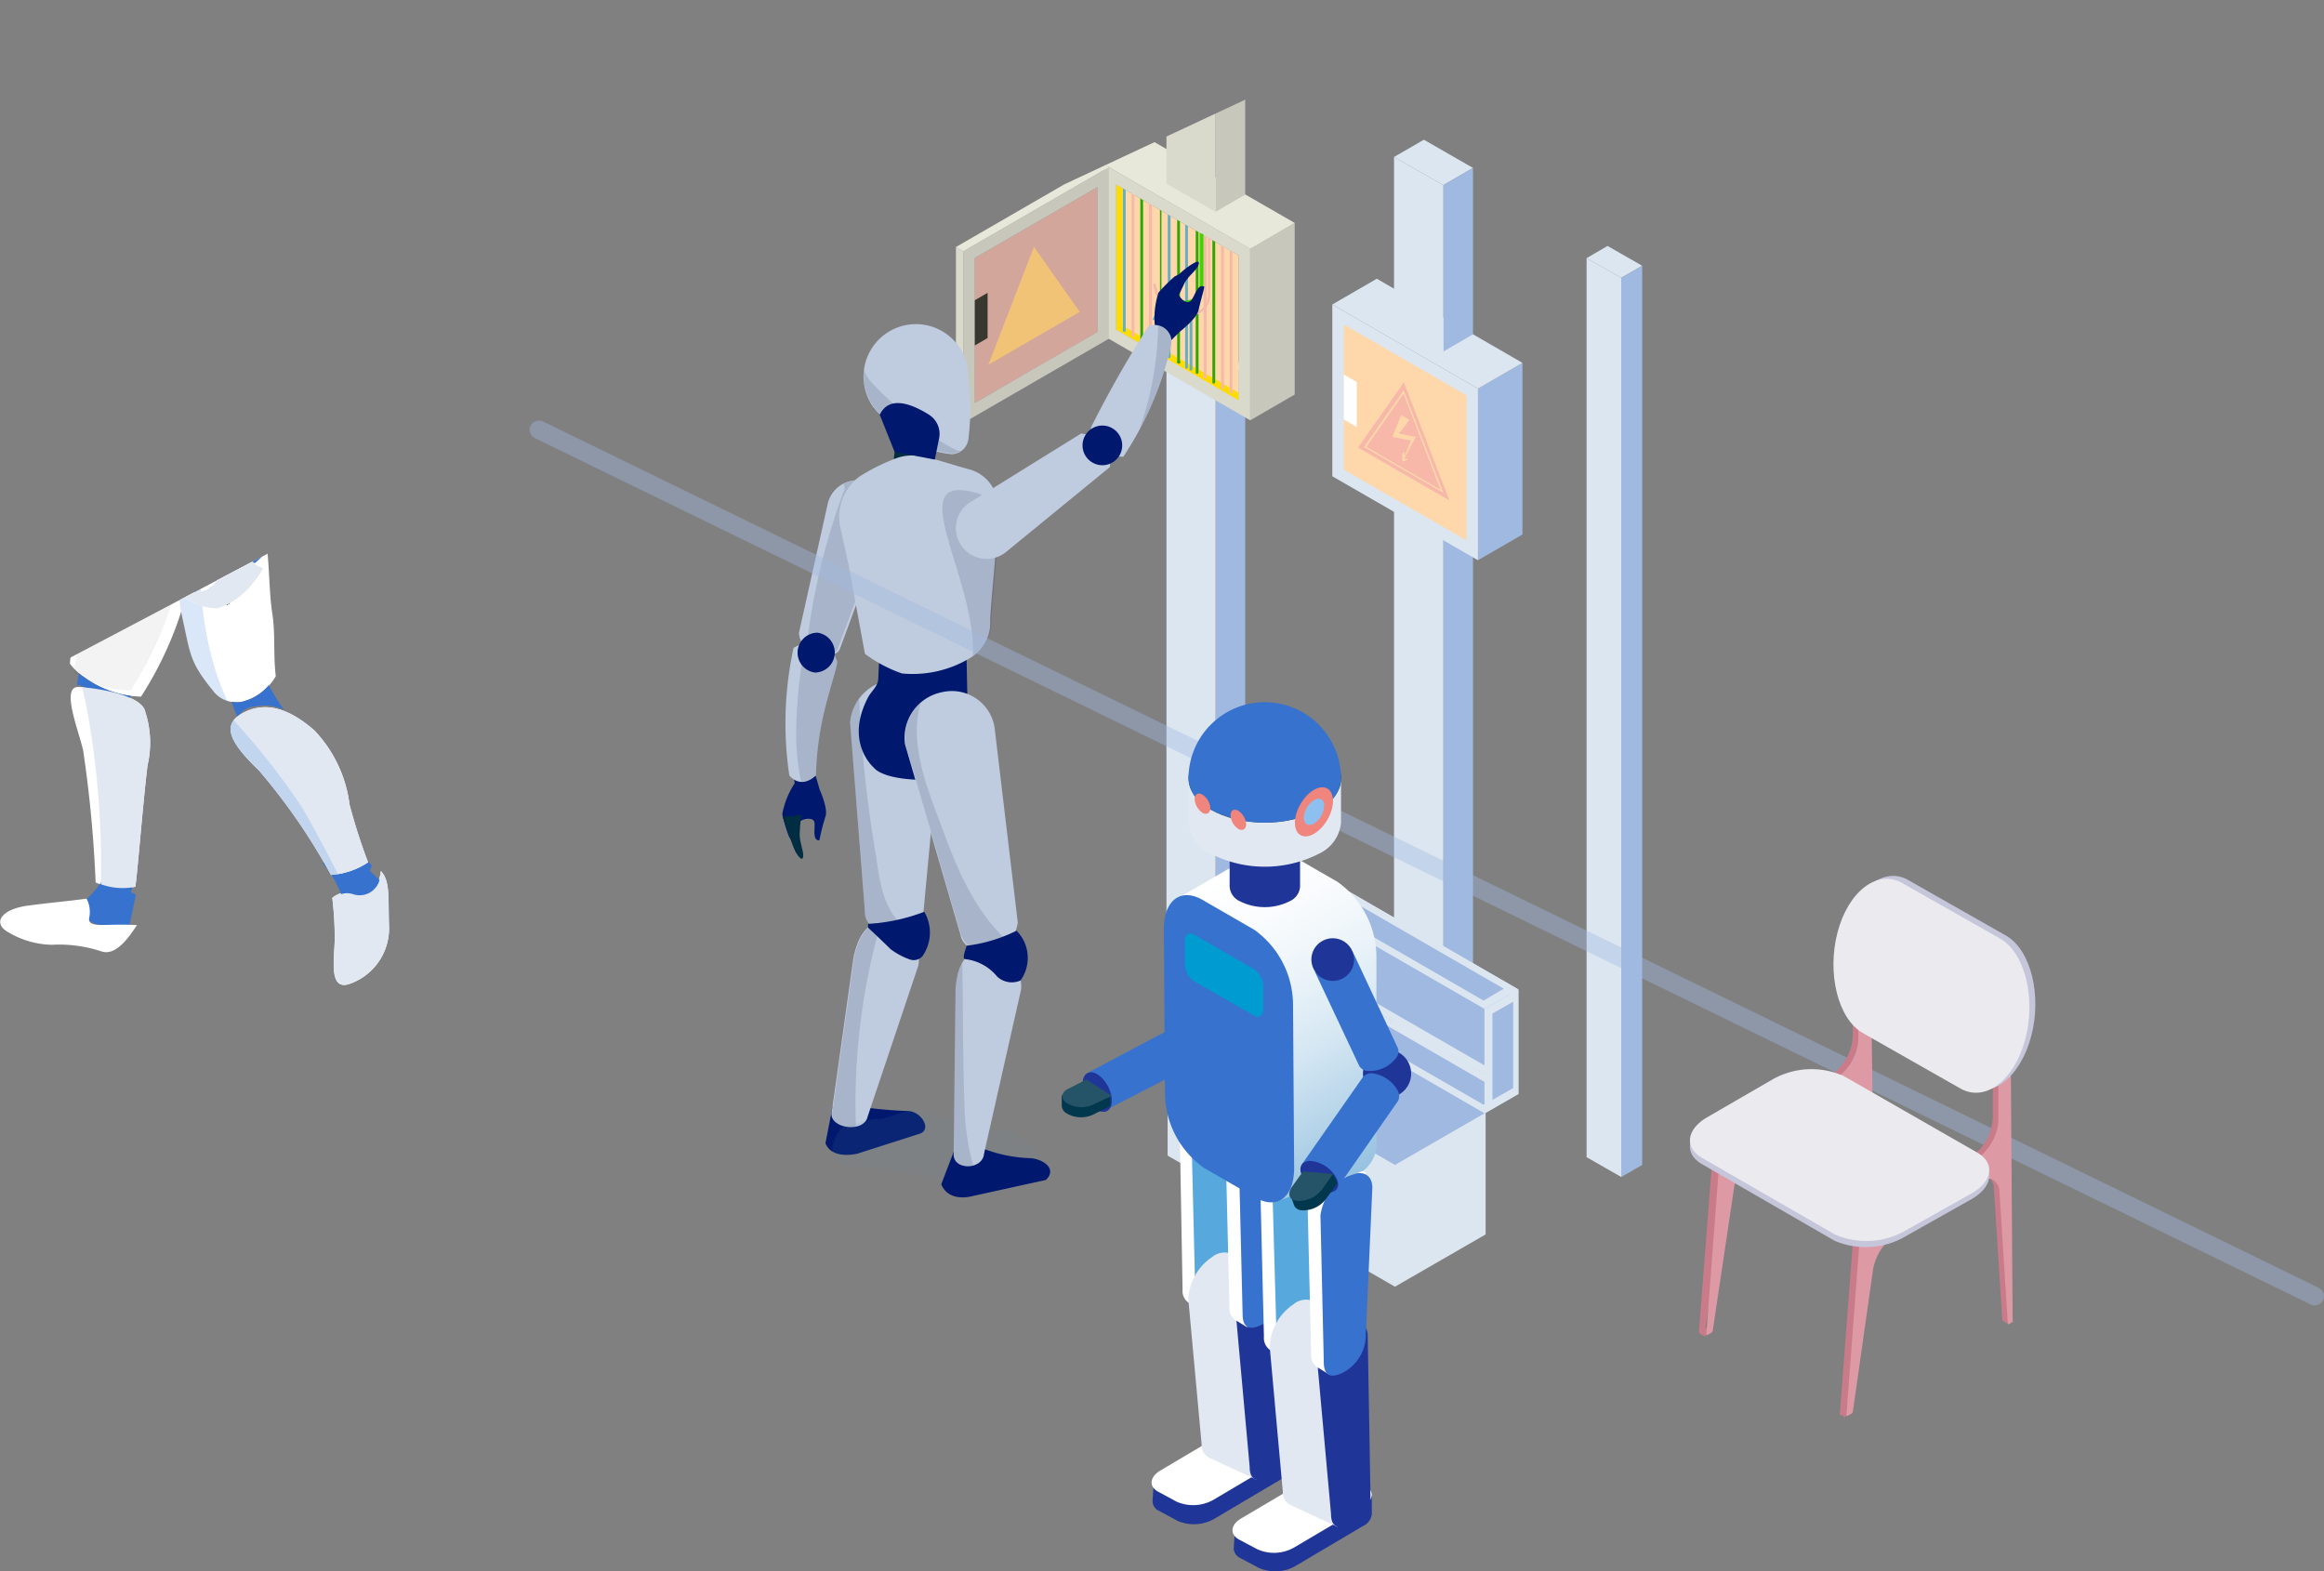<svg xmlns="http://www.w3.org/2000/svg" viewBox="0 0 125.4 84.79"><rect x="0" y="0" width="125.4" height="84.79" fill="#808080" stroke="none"/><defs><clipPath id="a" transform="translate(-.33 -10.51)"><path fill="none" d="M.68 47.81l25.13-13.24v31.7L0 70.9l.68-23.09z"/></clipPath><clipPath id="b" transform="translate(-.33 -10.51)"><path fill="none" d="M37.17 70.2l3.58-41.78L101.46 0l-6.47 89.31-42.18-6.91-15.64-12.2z"/></clipPath><linearGradient id="c" x1="119.18" y1="73.07" x2="128.05" y2="57.7" gradientTransform="matrix(-1 0 0 1 194.1 0)" gradientUnits="userSpaceOnUse"><stop offset="0" stop-color="#96c2e0"/><stop offset=".18" stop-color="#b5d4e9"/><stop offset=".4" stop-color="#d5e7f3"/><stop offset=".62" stop-color="#ecf4f9"/><stop offset=".82" stop-color="#fafcfe"/><stop offset="1" stop-color="#fff"/></linearGradient></defs><g><g data-name="レイヤー 2"><g data-name="レイヤー 1"><g clip-path="url(#a)"><path d="M19.04 48.17a1.32 1.32 0 00-1.11.28 17.23 17.23 0 01.13 2.22c0 1-.37 2.85.83 2.41a3.17 3.17 0 002.1-3.14c-.05-1.5.07-2.41-.44-2.94-.11 1.04-.88 1.37-1.51 1.17z" fill="#fff"/><path d="M19.04 48.17a1.32 1.32 0 00-1.11.28 17.23 17.23 0 01.13 2.22c0 1-.37 2.85.83 2.41a3.17 3.17 0 002.1-3.14c-.05-1.5.07-2.41-.44-2.94-.11 1.04-.88 1.37-1.51 1.17z" fill="#e2e8f2"/><path d="M20.06 46.69l-.8-.81-.13.22-.54-.53a4.26 4.26 0 01-1.18 1 5.9 5.9 0 011 1.68 1 1 0 01.64 0 1.11 1.11 0 001.43-.77 9.6 9.6 0 01-.52-.49z" fill="#3772ce"/><path d="M2.67 22.9l-1.08 2.59 1.19.69.57-.9c-.23-.79-.45-1.63-.68-2.38zM1.18 26.24a7.48 7.48 0 00-.94 2.46c0 .9.21 2 .5 2s-.18-1.34 0-1.46.46 1.85.85 1.74-.28-1.28-.25-1.78.33-.61.33-.61l.31 1 .51-2s-.08-1.49-1.31-1.35z" fill="#fff"/><path d="M5.12 15.9l-3.53 9.59 1.19.69 2.89-5.28c-.2-.83-.35-4.25-.55-5zM1.18 26.24a7.48 7.48 0 00-.94 2.46c0 .9.21 2 .5 2s-.18-1.34 0-1.46.46 1.85.85 1.74-.28-1.28-.25-1.78.33-.61.33-.61l.31 1 .51-2s-.08-1.49-1.31-1.35z" fill="#e2e8f2"/><path d="M1.82 25.65l-.29.6a.88.88 0 01.57.36l.41-.56z" fill="#3772ce"/><path d="M5.16 47.62a3.7 3.7 0 002.14.23c.1-.54.44-4.81.66-6.55a5.4 5.4 0 00-.18-3.06c-.5-.89-3.07-1.15-3.53-1.17-1-.06 0 2.35.24 3.44a67.34 67.34 0 01.67 7.11z" fill="#fff"/><path d="M3.77 35.81a3.18 3.18 0 00.77.73 5.35 5.35 0 003.07 1.05 19.53 19.53 0 002.7-6.59 4.1 4.1 0 00-2.29-4.42c-.64-.31-2.24.61-3.17 3.9a26.27 26.27 0 00-1.08 5.33z" fill="#fff"/><path d="M7.53 26.33c-1.95 2.19-3 6.54-3.55 9.93a5.35 5.35 0 003.07 1 19.57 19.57 0 002.71-6.59 4.12 4.12 0 00-2.23-4.34z" opacity=".05" style="mix-blend-mode:multiply"/><path d="M4.54 36.54a2.27 2.27 0 01-.28-.21l-.11.64a.28.28 0 01.15 0 9.41 9.41 0 012.37 1.71 6.22 6.22 0 01.39-1.13 5.66 5.66 0 01-2.52-1.01zM7.07 48.17l.15-.7a3.48 3.48 0 01-1.47-.38 4.91 4.91 0 01-1.3 1.62 1 1 0 01.14.46c0 .65.89 1 2.4.73l.33-1.56c.02-.14-.25-.17-.25-.17z" fill="#3772ce"/><path d="M6.67 26.49a7 7 0 006.62-.23s.3.77.13 1.09c-.52.95-1.47 2.91-2 4 .03 0-2.97.14-4.75-4.86z" fill="#fff"/><path d="M6.67 26.49a7 7 0 006.62-.23s.3.77.13 1.09c-.52.95-1.47 2.91-2 4 .03 0-2.97.14-4.75-4.86z" fill="#e2e8f2"/><path d="M11.48 37.25a1.57 1.57 0 001.6.61 2.93 2.93 0 001.8-1.37c-.15-1.33 0-2.3-.21-3.54-.32-2.38.1-5.94-2-6.38-1.36-.28-3.64 3.27-2.81 6.86.42 1.89.38 2.3 1.62 3.82z" fill="#fff"/><path d="M12.27 37.83c-1.45-3.13-1.53-6.41-1.55-9.84a7.45 7.45 0 00-.88 5.42c.44 1.91.4 2.32 1.64 3.84a1.91 1.91 0 00.79.58z" fill="#438be3" opacity=".2" style="mix-blend-mode:multiply"/><path d="M13.78 38.12a2.4 2.4 0 011.55.19 11.72 11.72 0 01-.83-1.34 2.67 2.67 0 01-1.42.89 1.34 1.34 0 01-.59 0l.32.86a1.16 1.16 0 01.97-.6zM13.86 12.55a2.81 2.81 0 00-1.54 1.72 4.53 4.53 0 001.06 4.74s.75-.48 1.08-2.4c.26-1.51.51-2.4-.19-3.82-.08-.17-.41-.24-.41-.24zM7.94 13.09a3.51 3.51 0 004.12-1.51 5.9 5.9 0 01-1.87.4c-.76 0-1.58-.34-1.62-.67s-.68-.41-.68-.41l-.45.05s-1.38 1.66.5 2.14zM6.67 20.49l-1.55-.12 1.53 6.47a8.42 8.42 0 006.76-.63l-.88-3.07c-.77.28-4.32-2.14-5.86-2.65z" fill="#3772ce"/><path d="M6.59 12.1a2.4 2.4 0 00-1.29 1.18c-.41.59-.48 2-.25 4.09a16.89 16.89 0 011.54-5.27z" fill="#fff"/><path d="M11.5 12.03l-.41-3.86c0-.09.11 0 0 0a.17.17 0 00-.19.13l-3.34 4.24s2.49.59 2.5.61 1.34-1.09 1.44-1.12z" fill="#3772ce"/><path d="M10.55 3.68a3.2 3.2 0 00-2.82.13 4.85 4.85 0 01.85.22c1.54.55 2.74 2.16 2.08 2.59s-.4 1.59-.54 2.59a2.47 2.47 0 01-.26.78l.89-.65a17.57 17.57 0 001-2.81 2.34 2.34 0 00-1.2-2.85z" fill="#3772ce"/><path d="M11.33 7.49a1.26 1.26 0 01-.45 1.06c-.3.22-.57.11-.62-.26a1.31 1.31 0 01.46-1.06.35.35 0 01.61.26z" fill="#fff"/><path d="M11.33 7.49a1.26 1.26 0 01-.45 1.06c-.3.22-.57.11-.62-.26a1.31 1.31 0 01.46-1.06.35.35 0 01.61.26z" fill="#e2e8f2"/><path d="M10.43 9.29c.14-1-.12-2.16.54-2.59s-.54-2-2.08-2.59a4.6 4.6 0 00-1.47-.27 3.84 3.84 0 00-.43.35c-1.88 1.85-.59 5.68-.43 6.07s0 .85.56 1.14 1.76-.19 2.86-1a2.76 2.76 0 00.45-1.11z" fill="#fff"/><path d="M12.43 32.54a2.08 2.08 0 01-1-.89l-.13.1a2.24 2.24 0 00.45.56 2.43 2.43 0 00.5.34z" fill="#2e383b"/><path d="M17.15 22.49c.62-.13 1-.37 1-1a17.94 17.94 0 00-.95-4.22c-1.16-3.43-2.28-4.77-3.33-4.13-2.07 1.26-.31 5.09.77 7.37.33.71.6 1.29.83 1.75s.9.38 1.68.23zM14.38 27.36a4.21 4.21 0 00-.54 1.67c.11.2.71.77 1.26.34a49.24 49.24 0 003.43-4.22c1.76-2.46.59-2.44.32-2.52a2.92 2.92 0 00-2 .27c-1.09.78-1.88 3.33-2.47 4.46zM12.67 29.42a1.11 1.11 0 00-.85.13c-.55.32-1.79 1-1.63 1.29s1.66-.53 1.84-.37-.4 1.15-.89 1.36-1.29.08-1.21.33a2.65 2.65 0 001.81.66 3.88 3.88 0 001.93-1.39 4.08 4.08 0 00.52-.76 3.82 3.82 0 01-1.52-1.25z" fill="#fff"/><path d="M17.15 22.49c.62-.13 1-.37 1-1a17.94 17.94 0 00-.95-4.22c-1.16-3.43-2.28-4.77-3.33-4.13-2.07 1.26-.31 5.09.77 7.37.33.71.6 1.29.83 1.75s.9.38 1.68.23zM14.38 27.36a4.21 4.21 0 00-.54 1.67c.11.2.71.77 1.26.34a49.24 49.24 0 003.43-4.22c1.76-2.46.59-2.44.32-2.52a2.92 2.92 0 00-2 .27c-1.09.78-1.88 3.33-2.47 4.46zM12.67 29.42a1.11 1.11 0 00-.85.13c-.55.32-1.79 1-1.63 1.29s1.66-.53 1.84-.37-.4 1.15-.89 1.36-1.29.08-1.21.33a2.65 2.65 0 001.81.66 3.88 3.88 0 001.93-1.39 4.08 4.08 0 00.52-.76 3.82 3.82 0 01-1.52-1.25z" fill="#e2e8f2"/><path d="M14.67 29.49a.82.82 0 01-.5-.17 2.23 2.23 0 01-.89.73 5 5 0 00.46.34 7.68 7.68 0 00.93-.9zM13.94 29.16l-1 .55.12.13 1-.59a.76.76 0 01-.12-.09zM17.47 22.87c.11-.07.36-.32.65-.21l-.13-.61a1.33 1.33 0 01-.84.43 3.82 3.82 0 01-.86.08l.54.94a2.54 2.54 0 01.64-.63z" fill="#3772ce"/><path d="M12.32 14.27a2.81 2.81 0 011.54-1.72l-1.8-1a3.51 3.51 0 01-4.12 1.54c-1.88-.48-.5-2.14-.5-2.14l-.77.26a17.94 17.94 0 00-1.71 7 12.08 12.08 0 00.39 3.62c1.12 1.11 4.64 1.9 6.27 1.65a2.34 2.34 0 001.05-.43 5.67 5.67 0 01.14-1.77l.53-2.27a4.53 4.53 0 01-1.02-4.74z" fill="#fff"/><path d="M4.42 37.08l.21.86a46.56 46.56 0 01.81 9.77 3.4 3.4 0 001.86.14c.1-.54.44-4.81.66-6.55a5.4 5.4 0 00-.18-3.06c-.46-.81-2.64-1.1-3.36-1.16z" fill="#e2e8f2"/><path d="M17.86 47.21a4.08 4.08 0 002-.68 30.45 30.45 0 01-1-3.12 7.07 7.07 0 00-1.9-4c-1.2-1.05-2.47-1.6-3.73-1s-1 1.5.75 3.17a33 33 0 013.88 5.63z" fill="#fff"/><path d="M17.86 47.21a4.08 4.08 0 002-.68 30.45 30.45 0 01-1-3.12 7.07 7.07 0 00-1.9-4c-1.2-1.05-2.47-1.6-3.73-1s-1 1.5.75 3.17a33 33 0 013.88 5.63z" fill="#e2e8f2"/><path d="M16.32 43.6a38.08 38.08 0 00-3.72-4.74c-.44.59 0 1.41 1.36 2.7a33 33 0 013.9 5.65 3.35 3.35 0 00.4 0 82.7 82.7 0 00-1.94-3.61z" fill="#438be3" opacity=".2" style="mix-blend-mode:multiply"/><path d="M4.82 49.49a1.53 1.53 0 00-.15-1c-.92.13-2 .22-3.18.38-1.4.19-1.85.89-1.16 1.36a4.77 4.77 0 002.47.75 7.22 7.22 0 012.68.36c.85.28 1.62-1 1.91-1.42-1.72-.11-2.72.22-2.57-.43z" fill="#fff"/></g><g clip-path="url(#b)"><path fill="#a0b9e1" d="M79.75 20.97v9.26l2.4-1.39v-9.26l-2.4 1.39z"/><path fill="#e8e8da" d="M79.48 27.3l-2.65-1.51-1.61.92 2.66 1.52 1.6-.93z"/><path fill="#a0b9e1" d="M77.88 28.23v30.31l1.6-.93V27.3l-1.6.93z"/><path fill="#dce6f0" d="M75.22 57.02l2.66 1.52V28.23l-2.66-1.52v30.31zM82.15 19.58l-7.86-4.54-2.4 1.39 7.86 4.54 2.4-1.39z"/><path fill="#dce6f0" d="M71.89 25.7l7.86 4.53v-9.26l-7.86-4.54v9.27z"/><path fill="#fed7aa" d="M79.13 29.16v-7.83l-6.62-3.82v7.83l6.62 3.82z"/><path fill="#fff" d="M73.21 23.04v-2.43l-.7-.4v2.43l.7.4z"/><path fill="#f7b7a9" d="M75.75 20.64L78.21 27l-4.93-2.85 2.47-3.51z"/><path d="M77.89 26.6l-4.29-2.48 2.14-3.06zm-4.16-2.49l4 2.32-2-5.18z" fill="#fed7aa"/><path d="M75.81 24.67l.59-1.1-.92-.17.58-.74-.46-.27-.47 1.19 1 .19-.34.85v-.22a.29.29 0 00-.12.09.25.25 0 000 .09 1.15 1.15 0 000 .19v.12h.08l.13-.07h.06v-.06h-.16z" fill="#fed7aa"/><path fill="#dce6f0" d="M79.48 9.06l-2.65-1.52-1.61.93 2.66 1.52 1.6-.93z"/><path fill="#a0b9e1" d="M77.88 9.99v8.98l1.6-.93V9.06l-1.6.93z"/><path fill="#dce6f0" d="M75.22 17.45l2.66 1.52V9.99l-2.66-1.52v8.98z"/><path fill="#c7c7bb" d="M67.46 13.43v9.25l2.4-1.39v-9.26l-2.4 1.4z"/><path fill="#e8e8da" d="M67.2 19.76l-2.66-1.52-1.6.93 2.65 1.51 1.61-.92z"/><path fill="#a0b9e1" d="M65.59 20.68v30.31l1.6-.92V19.76l-1.6.92z"/><path fill="#dce6f0" d="M62.94 49.48l2.65 1.51V20.68l-2.65-1.51v30.31z"/><path fill="#e8e8da" d="M69.86 12.03L62 7.5l-2.4 1.39 7.86 4.54 2.4-1.4z"/><path fill="#fed7aa" d="M66.84 21.61v-7.83l-6.61-3.82v7.83l6.61 3.82z"/><path fill="#ffdc00" d="M60.57 10.16v7.42l6.27 3.62v.41l-6.61-3.82V9.96l.34.2z"/><path d="M66.43 21.23a.07.07 0 00.07-.07v-7.74a.07.07 0 10-.14 0v7.74a.07.07 0 00.07.07zM65.96 20.99a.08.08 0 00.08-.07v-7.74a.08.08 0 00-.08-.07.07.07 0 00-.07.07v7.74a.07.07 0 00.07.07z" fill="#f7b7a9"/><path d="M65.49 20.7a.08.08 0 00.08-.07V12.9a.09.09 0 00-.08-.08.08.08 0 00-.07.08v7.73a.07.07 0 00.07.07z" fill="#31a500"/><path d="M65.03 20.43a.08.08 0 00.07-.08v-7.73a.07.07 0 00-.07-.07.07.07 0 00-.08.07v7.73a.08.08 0 00.08.08zM62.08 18.74a.07.07 0 00.07-.07v-7.73a.08.08 0 00-.07-.08.08.08 0 00-.08.08v7.73a.07.07 0 00.08.07z" fill="#f7b7a9"/><path d="M61.61 18.49a.08.08 0 00.07-.08v-7.76a.07.07 0 00-.07-.07.08.08 0 00-.08.07v7.73a.09.09 0 00.08.11z" fill="#31a500"/><path d="M61.14 18.18a.07.07 0 00.07-.07v-7.74a.07.07 0 00-.07-.07.08.08 0 00-.08.07v7.74a.08.08 0 00.08.07z" fill="#f7b7a9"/><path d="M64.56 20.17a.08.08 0 00.11-.08v-7.73a.07.07 0 00-.07-.07.08.08 0 00-.08.07v7.73a.09.09 0 00.04.08z" fill="#31a500"/><path d="M64.02 19.89a.08.08 0 00.08-.07v-7.74a.08.08 0 00-.08-.07.07.07 0 00-.07.07v7.74a.07.07 0 00.07.07z" fill="#64afc3"/><path d="M63.55 19.6a.08.08 0 00.12-.11V11.8a.08.08 0 00-.08-.08.08.08 0 00-.07.08v7.69a.07.07 0 00.03.11z" fill="#31a500"/><path d="M63.09 19.33a.08.08 0 00.07-.08v-7.76a.07.07 0 00-.07-.07.08.08 0 00-.08.07v7.73a.09.09 0 00.08.11zM60.67 17.91a.07.07 0 00.07-.07v-7.73a.07.07 0 00-.07-.08.07.07 0 00-.08.08v7.73a.07.07 0 00.08.07z" fill="#64afc3"/><path d="M62.67 19.07a.08.08 0 000-.08v-7.73a.07.07 0 000-.07.08.08 0 00-.08.07v7.73a.09.09 0 00.08.08z" fill="#31a500"/><path d="M59.6 8.89v9.26l7.86 4.53v-9.26zm.63 1.07l6.61 3.82v7.83l-6.61-3.82z" fill="#d9d9cc"/><path fill="#e8e8da" d="M67.2 1.51L64.54 0l-1.6.93 2.65 1.51 1.61-.93z"/><path fill="#c7c7bb" d="M65.59 2.44v8.99l1.6-.93V1.51l-1.6.93z"/><path fill="#d9d9cc" d="M62.94 9.91l2.65 1.52V2.44L62.94.93v8.98z"/><path fill="#dce6f0" d="M88.61 14.34l-1.87-1.07-1.13.66 1.87 1.06 1.13-.65z"/><path fill="#a0b9e1" d="M87.48 14.99v48.52l1.13-.65V14.34l-1.13.65z"/><path fill="#dce6f0" d="M85.61 62.44l1.87 1.07V14.99l-1.87-1.06v48.51z"/><path fill="#e0e000" d="M55.79 13.32l2.47 3.51-4.93 2.85 2.46-6.36z"/><path fill="#f7b7a9" opacity=".7" d="M52.6 21.74v-7.82l6.61-3.82v7.83l-6.61 3.81z"/><path d="M51.98 13.56v9.26l7.85-4.54V9.02zm.62.36l6.61-3.82v7.82l-6.61 3.82z" fill="#c7c7bb"/><path fill="#38382f" d="M52.6 18.64V16.2l.69-.4v2.44l-.69.4z"/><path fill="#d9d9cc" d="M51.98 13.56l-.4-.23v9.26l.4.23v-9.26z"/><path fill="#e8e8da" d="M51.58 13.33l.4.23 7.85-4.54-.4-.23-7.85 4.54z"/><path d="M64.26 20a.07.07 0 01-.07-.07v-2.44a.87.87 0 00-.76-.9 1 1 0 00-1.12.63.07.07 0 01-.09.05.08.08 0 010-.1 1.14 1.14 0 011.23-.68 1 1 0 01.89 1v2.42a.08.08 0 01-.08.09z" fill="#64afc3"/><path d="M65.18 12.82v3.08a.92.92 0 01-.52.89 1.54 1.54 0 01-1.53-.19 1.91 1.91 0 01-.75-1.23.06.06 0 00-.08-.06.07.07 0 00-.07.08 2 2 0 00.81 1.33 1.75 1.75 0 001 .34 1.55 1.55 0 00.65-.14 1.08 1.08 0 00.6-1v-3z" fill="#f7b7a9"/><path d="M64.73 12.57v2.92a.72.72 0 01-.63.71.91.91 0 01-1-.39.07.07 0 00-.1 0 .08.08 0 000 .1 1 1 0 00.92.5 1.24 1.24 0 00.27 0 .87.87 0 00.75-.85v-2.91z" fill="#3fd400"/><path fill="#dce6f0" d="M67.9 59.53l-4.89 2.82v-6.57l4.89-2.83v6.58z"/><path fill="#a0b9e1" d="M63.44 56.02l4.04-2.33v5.59l-4.04 2.34v-5.6zM80.16 66.6L67.9 59.53v-6.58l12.26 7.08v6.57z"/><path fill="#dce6f0" d="M75.27 69.43l-12.26-7.07v-6.57l12.26 7.07v6.57zM80.16 66.61l-4.89 2.82v-6.57l4.89-2.82v6.57zM80.1 60.07l-12.25-7.08 1.83-1.05 12.25 7.07-1.83 1.06z"/><path fill="#a0b9e1" d="M68.64 53.03l1.1-.64 11.4 6.59-1.09.63-11.41-6.58z"/><path fill="#dce6f0" d="M67.86 53.01v-5.64l1.83-1.05v5.64l-1.83 1.05z"/><path fill="#a0b9e1" d="M69.4 46.97v4.67l-1.12.64v-4.67l1.12-.64z"/><path fill="#dce6f0" d="M81.93 53.39v5.64l-12.25-7.07v-5.65l12.25 7.08z"/><path fill="#a0b9e1" d="M70.1 51.72v-4.67l11.41 6.58v4.67L70.1 51.72z"/><path fill="#dce6f0" d="M80.1 54.44l-12.25-7.07 1.83-1.06 12.25 7.08-1.83 1.05z"/><path fill="#a0b9e1" d="M68.64 47.4l1.1-.63 11.4 6.58-1.09.64-11.41-6.59z"/><path fill="#dce6f0" d="M80.1 60.09v-5.65l1.83-1.05v5.65l-1.83 1.05z"/><path fill="#a0b9e1" d="M81.65 54.05v4.66l-1.12.64v-4.66l1.12-.64z"/><path d="M43.86 41.34s-1-.54-1.16-.3.26 1.15.16 1.26a4.49 4.49 0 00-.65 1.63 8.13 8.13 0 00.35 1.18.85.85 0 00.33.35 3.11 3.11 0 01.12-.93c.15-.39.86-.46.93-.18s-.14 1 .27 1a12.63 12.63 0 01.33-1.29c.16-.41-.31-1.45-.31-1.45z" fill="#00196e"/><path d="M43.23 43.97l-1 .11s.56 1.67.72 1.93.37.49.39.18-.21-.76-.19-1.22.08-1 .08-1z" fill="#002d42"/><path d="M46.4 25.92a1.64 1.64 0 00-1.73 1.23l-1.56 7a1.16 1.16 0 001 1.09c.6 0 1.07.24 1.24-.31l2.52-6.82a1.53 1.53 0 00.08-.37 1.65 1.65 0 00-1.55-1.82z" fill="#bfcbde"/><path d="M46.4 25.92a1.59 1.59 0 00-.89.21.38.38 0 010 .43 35.82 35.82 0 00-2 8.45.81.81 0 00.49.21c.6 0 1.07.24 1.24-.31l2.52-6.82a1.53 1.53 0 00.08-.37 1.65 1.65 0 00-1.44-1.8z" fill="#243551" opacity=".15"/><path d="M44.3 34.68a2.17 2.17 0 00-1.48.28 19.07 19.07 0 00-.23 6.88s.57.79 1.44 0a16 16 0 01.32-2.88c.29-1.46.9-3.16.82-3.29s-.18-.8-.87-.99z" fill="#bfcbde"/><path d="M44.3 34.68a1.85 1.85 0 00-.89 0 .49.49 0 010 .25 27.77 27.77 0 00-.45 4.56 12.37 12.37 0 00.27 2.68 1.12 1.12 0 00.8-.35 16 16 0 01.32-2.88c.29-1.46.9-3.16.82-3.29s-.18-.78-.87-.97z" fill="#243551" opacity=".15"/><path d="M44.11 34.14a1.08 1.08 0 00-.14 2.15 1.08 1.08 0 00.14-2.15zM48.98 59.95a23.43 23.43 0 01-2.76-.26h-1.29l-.39 2c.38.93 1.76.55 1.76.55l3.37-1.08c.62-.27 0-1.21-.69-1.21z" fill="#00196e"/><path d="M48.42 36.68A2.51 2.51 0 0045.87 39l.8 10.21c-.07 1.09 2.28 2.2 3.16 0l.94-10.05a2.33 2.33 0 00-2.35-2.48z" fill="#bfcbde"/><path d="M47.27 46.2a67.36 67.36 0 01-.91-8.49 2.46 2.46 0 00-.49 1.29l.8 10.21c-.06.84 1.34 1.7 2.39 1-1.39-.92-1.57-2.54-1.79-4.01z" fill="#243551" opacity=".15"/><path d="M47.89 49.77c-1.12-.17-1.62.83-1.84 1.91L44.88 60c-.18.9 1.75 1.17 1.94.24l2.73-8.13a2 2 0 00-1.66-2.34z" fill="#bfcbde"/><path d="M47.67 49.77c-.93 0-1.38.92-1.58 1.91L44.92 60c-.13.63.7 1.07 1.27.95a35.2 35.2 0 011.13-10.39.39.39 0 01.35-.34.55.55 0 010-.38.09.09 0 010-.07z" fill="#243551" opacity=".15"/><path d="M46.84 49.85v.21s.35.31 1.22 1.16a3.82 3.82 0 001 .54.63.63 0 00.71-.16 2.21 2.21 0 00.1-2.4 10 10 0 01-3.03.65z" fill="#00196e"/><path d="M47.16 22.01l1.21 1.48-.2 1.82a1.08 1.08 0 102.15.2l.2-2.32a2.7 2.7 0 00-3.36-1.18z" fill="#002d42"/><path d="M52.14 34.74l-4.68.42-.07 1.45c0 .4-.35.66-.54 1-1.31 2.47.31 3.82.31 3.82s.48.77 3.49.64a3.71 3.71 0 002-2.79 3.13 3.13 0 00-.45-1.54z" fill="#00196e"/><path d="M52.35 25.34c-2.22-.61-3-1.07-4.25-.51a10.67 10.67 0 00-1.72.88 2.73 2.73 0 00-1 2.91l.41 1.87.88 4.79a7.36 7.36 0 002 1.06 6 6 0 003.7-.85 2.19 2.19 0 001.06-2c0-.74.41-4.25.39-5.9a2.07 2.07 0 00-1.47-2.25z" fill="#bfcbde"/><path d="M53.74 26.99c-5.79-2.44-1.06 3.83-1.24 8.4a2.23 2.23 0 001-1.91c0-.74.41-4.25.39-5.9a3 3 0 00-.15-.59z" fill="#243551" opacity=".15"/><path d="M49.41 17.49a2.83 2.83 0 00-.46 5.62l.58.89a5.44 5.44 0 001.81.51.93.93 0 00.91-.8 13.63 13.63 0 000-3.39 2.83 2.83 0 00-2.84-2.83z" fill="#bfcbde"/><path d="M49.23 22.59a14.38 14.38 0 01-2.33-2.1 2.78 2.78 0 01-.29-.53 1.72 1.72 0 000 .32 2.83 2.83 0 002.36 2.79l.58.89a5.44 5.44 0 001.81.51 1 1 0 00.5-.15.58.58 0 01-.18 0 8.45 8.45 0 01-2.45-1.73z" fill="#243551" opacity=".15"/><path d="M50.13 22.38c-.82-.52-2.13-1.11-2.66 0l.8 2 2.17.42.23-1.13a1.22 1.22 0 00-.54-1.29zM63.38 14.92a8.86 8.86 0 00-.87.87 4.44 4.44 0 00-.2 1.75c0 .14-.78.67-.74 1s1.16.29 1.16.29l.93-.93s.9-.7 1-1.13.34-1.29.32-1.3c-.37-.19-.51.53-.71.74s-.5 0-.66-.29l.29-.61c.2-.41.64-.69.76-1s-.16-.18-.43 0a4.59 4.59 0 00-.6.48z" fill="#00196e"/><path d="M52.02 27.37a1.66 1.66 0 002.26 2.42l5.61-4.59a1.72 1.72 0 00-.33-1.21 2.16 2.16 0 00-1.22-.6l-6 3.72a1.75 1.75 0 00-.32.26z" fill="#bfcbde"/><path d="M58.86 23.08c.08.31-.26 1.41 1.75 1.57a18.17 18.17 0 002.58-6 .91.91 0 00-1.22-1.05 60.34 60.34 0 00-3.11 5.48z" fill="#bfcbde"/><path d="M61.67 22.61l-.18.56a18.14 18.14 0 001.69-4.51.92.92 0 00-.69-1.09 17.26 17.26 0 01-.82 5.04z" fill="#243551" opacity=".15"/><path d="M58.42 24.16a1.07 1.07 0 10.94-1.19 1.07 1.07 0 00-.94 1.19z" fill="#00196e"/><path d="M55.48 61.65l-.94-.53a2 2 0 00-.78-.25c-.29 0-.57-.08-.86-.08-.52 0-3.5-.94-3.74-.88s-.75.2-1.12.33a2.9 2.9 0 01-.48.14h-.37a4.56 4.56 0 00-.81.2 5.9 5.9 0 00-.85.23c-.33.15-.51.7-.6 1a.78.78 0 00.13.63 1.37 1.37 0 00.66.38 1.82 1.82 0 00.41.15 8.17 8.17 0 001.11.08c.7 0 4.09.78 5 .66a17.72 17.72 0 002.18-.37 3.1 3.1 0 001-.35 1 1 0 00.48-.76.59.59 0 000-.33 2.39 2.39 0 00-.42-.25z" fill="#6c90b1" opacity=".1" style="mix-blend-mode:multiply"/><path d="M55.48 62.49a7.77 7.77 0 01-2.32-.47l-1.7.13-.67 1.75c.4 1 1.64.65 1.64.65l4-.88c.66-.61-.19-1.18-.95-1.18z" fill="#00196e"/><path d="M50.83 37.35a2.51 2.51 0 00-2 2.8l3 10.31c.16 1.08 2.69 1.68 3.09-.67l-1.25-10.5a2.33 2.33 0 00-2.84-1.94z" fill="#bfcbde"/><path d="M49.67 37.95a2.49 2.49 0 00-.81 2.2l3 10.31a1.55 1.55 0 002.6.41c-1.94-1.74-2.87-4.1-3.78-6.61-.74-1.93-1.61-4.27-1.01-6.31z" fill="#243551" opacity=".15"/><path d="M53.15 51.24c-1.13 0-1.51 1-1.59 2.11l-.1 8.89c-.07.92 1.57.92 1.64 0l2-8.86a2 2 0 00-1.95-2.14z" fill="#bfcbde"/><path d="M51.92 51.94a3.62 3.62 0 00-.36 1.41l-.1 8.89c0 .56.56.78 1.05.65a13.13 13.13 0 01-.47-3.4c-.1-2.5-.06-5-.12-7.55z" fill="#243551" opacity=".15"/><path d="M52.16 51.03c-.07.25-.22.58-.12.72a2.59 2.59 0 011.76.94 1.16 1.16 0 001.26.22 2.08 2.08 0 00-.21-2.69 8.25 8.25 0 01-2.69.81z" fill="#00196e"/></g><path fill="none" stroke="#a0b9e1" stroke-linecap="round" stroke-linejoin="round" opacity=".4" d="M29.08 23.19l95.82 46.75"/><path d="M100.61 48.67s0-.06-.08 0h-.07a.18.18 0 00-.08.13l-.34 3c0 .35-.06.69-.07 1v3.13a2.7 2.7 0 01-1.3 2.17l-6 3.49a.51.51 0 00-.23.37l-.77 9.93h.06l.21-.12a.16.16 0 00.08-.12l1.16-7.77a2.77 2.77 0 011.12-1.79l4.39-2.9a1 1 0 01.89-.17.79.79 0 01.42.72l.45 7.08a.05.05 0 00.08 0l.17-.1.06-.06a.13.13 0 000-.08z" fill="#c97b89"/><path fill="#c97b89" d="M100.58 48.62l.31.18-.26 1.01-.14-.06.09-1.13zM100.5 66.91l.3.18.1-.42-.17-.11-.13.07-.1.28zM91.7 71.95l.3.17.21-.4-.25-.11-.21.2-.05.14z"/><path d="M100.91 48.85s0-.07-.08 0h-.07a.17.17 0 00-.08.13l-.34 3c0 .35-.06.69-.07 1v3.13a2.71 2.71 0 01-1.22 2.09l-6 3.48a.53.53 0 00-.23.38l-.75 9.92a.08.08 0 000 .06.06.06 0 00.06 0l.22-.13a.16.16 0 00.07-.12l1.16-7.77a2.87 2.87 0 011.09-1.71l4.39-2.89a1 1 0 01.89-.18.8.8 0 01.42.73l.45 7.07s0 .07.08 0l.17-.1a.09.09 0 00.06-.06.1.1 0 000-.07z" fill="#dd99a4"/><path d="M108.17 53.03s0-.07-.08 0h-.07a.17.17 0 00-.08.13l-.34 3c0 .36-.06.7-.07 1v3.13a2.71 2.71 0 01-1.27 2.2l-6 3.48a.53.53 0 00-.23.38l-.75 9.92a.08.08 0 000 .06h.06l.22-.13a.16.16 0 00.07-.12l1.16-7.77a2.87 2.87 0 011.1-1.82l4.39-2.89a1 1 0 01.89-.18.8.8 0 01.42.73l.45 7.07s0 .07.08 0l.17-.1a.09.09 0 00.06-.06.11.11 0 000-.08z" fill="#c97b89"/><path fill="#c97b89" d="M108.14 52.98l.31.18-.26 1-.14-.06.09-1.12zM108.06 71.27l.3.17.11-.41-.18-.11-.13.07-.1.28zM99.26 76.3l.3.18.21-.4-.25-.11-.21.2-.05.13z"/><path d="M108.47 53.21s0-.07-.08 0h-.07a.15.15 0 00-.08.12l-.34 3c0 .35-.06.7-.07 1v3.14a2.71 2.71 0 01-1.22 2.09l-6 3.48a.51.51 0 00-.23.38l-.75 9.92a.08.08 0 000 .06h.06l.22-.12a.16.16 0 00.07-.12l1.09-7.67a2.84 2.84 0 011.12-1.79l4.39-2.89a1 1 0 01.89-.18.76.76 0 01.42.72l.45 7.08s0 .06.08 0l.18-.1a.1.1 0 000-.06.13.13 0 000-.08z" fill="#dd99a4"/><path d="M106.11 58.6l-5.28-3c-1.33-.76-1.94-3.21-1.36-5.43s2.2-3.44 3.5-2.68l5.28 3c1.33.77 1.94 3.21 1.35 5.43s-2.15 3.44-3.49 2.68z" fill="#c6c6db"/><path d="M105.79 58.74l-5.28-3c-1.33-.76-1.94-3.21-1.36-5.43s2.16-3.42 3.49-2.66l5.29 3c1.33.77 1.94 3.21 1.35 5.43s-2.16 3.41-3.49 2.66z" fill="#ebeaef"/><path d="M98.99 66.95l-7.13-4.12c-1-.56-.86-1.56.27-2.21l3.55-2a4.29 4.29 0 013.83-.16l7.16 4.03c1 .56.85 1.56-.28 2.21l-3.55 2a4.27 4.27 0 01-3.85.25z" fill="#c6c6db"/><path d="M107.07 63.91l.23-.34v-.44l-.35.18a1.21 1.21 0 000 .2zM91.31 61.24l-.11.22v.43l.09.25a.8.8 0 00.22-.1 3.89 3.89 0 000-.44z" fill="#c6c6db"/><path d="M98.99 66.6l-7.13-4.11c-1-.57-.86-1.56.27-2.21l3.54-2.05a4.26 4.26 0 013.83-.16l7.17 4.11c1 .57.85 1.56-.28 2.21l-3.55 2a4.24 4.24 0 01-3.85.21z" fill="#ebeaef"/><path d="M62.19 81.01a.57.57 0 00.34.51l1 .54a2.22 2.22 0 002-.11l3.63-2.15a.83.83 0 00.48-.65v-1l-7.39 1.89z" fill="#1f3598"/><path d="M68.25 77.09l1 .54c.51.28.45.79-.13 1.14l-3.63 2.15a2.22 2.22 0 01-2 .11l-1-.54c-.51-.28-.46-.79.12-1.14l3.63-2.15a2.22 2.22 0 012.01-.11zM66.15 59.42l.62.38-2 10.88-.61-.37a.77.77 0 01-.35-.73l-.14-7.88a2.89 2.89 0 011.41-2.21 1.07 1.07 0 011.07-.07z" fill="#fff"/><path d="M64.31 62.1l.19 7.88c0 .77.4.93 1.17.5a2.34 2.34 0 001.1-2l.34-7.9c0-.77-.61-1-1.38-.61a2.91 2.91 0 00-1.42 2.13z" fill="#57a8dd"/><path d="M66.45 67.65l2.57 1.19-1.23 11-2.56-1.19a.75.75 0 01-.39-.7l-.72-7.85a2.89 2.89 0 011.27-2.26 1.07 1.07 0 011.06-.19z" fill="#e2e8f2"/><path d="M66.72 71.3l.71 7.85c0 .77.46.9 1.2.42a3.41 3.41 0 001-.82l-.17-9.2c0-.77-.68-1-1.42-.52a2.91 2.91 0 00-1.32 2.27z" fill="#1f3598"/><path d="M68.67 60.36l.62.37-2 10.89-.61-.38a.74.74 0 01-.34-.72l-.19-7.88a2.87 2.87 0 011.52-2.15 1 1 0 011-.13z" fill="#fff"/><path d="M66.86 63.03l.19 7.88c0 .77.39.93 1.17.5a2.33 2.33 0 001.09-2l.36-7.92c0-.77-.61-1-1.39-.6a2.86 2.86 0 00-1.42 2.14z" fill="#3772ce"/><path d="M66.57 83.56a.6.6 0 00.35.51l1 .53a2.19 2.19 0 002-.11l3.63-2.15a.79.79 0 00.47-.65v-1l-7.39 1.9z" fill="#1f3598"/><path d="M72.67 79.64l1 .53c.51.28.45.8-.13 1.14l-3.69 2.18a2.19 2.19 0 01-2 .11l-1-.53c-.51-.29-.45-.8.13-1.14l3.69-2.18a2.16 2.16 0 012-.11zM70.54 61.97l.62.37-2 10.89-.62-.38a.78.78 0 01-.34-.72l-.19-7.88a2.89 2.89 0 011.42-2.18 1.06 1.06 0 011.11-.1z" fill="#fff"/><path d="M68.67 64.64l.22 7.85c0 .77.4.93 1.17.5a2.34 2.34 0 001.1-2l.34-7.9c0-.77-.61-1-1.38-.6a2.85 2.85 0 00-1.45 2.15z" fill="#57a8dd"/><path d="M70.84 70.19l2.56 1.2-1.23 11-2.56-1.19a.76.76 0 01-.39-.7l-.71-7.85a2.89 2.89 0 011.27-2.26 1.07 1.07 0 011.06-.2z" fill="#e2e8f2"/><path d="M71.11 73.84l.71 7.85c0 .77.46.9 1.2.42a3.05 3.05 0 00.94-.82l-.16-9.2c0-.77-.68-1-1.42-.51a2.86 2.86 0 00-1.27 2.26z" fill="#1f3598"/><path d="M73.08 62.9l.62.38-2 10.88-.61-.38a.74.74 0 01-.34-.72l-.19-7.88A2.9 2.9 0 0171.97 63a1.06 1.06 0 011.11-.1z" fill="#fff"/><path d="M71.25 65.57l.18 7.92c0 .77.4.94 1.17.5a2.31 2.31 0 001.1-2l.35-7.9c0-.76-.61-1-1.39-.6a2.88 2.88 0 00-1.41 2.08z" fill="#3772ce"/><circle cx="65" cy="55.73" r="1.3" fill="#01384d"/><path d="M64.18 48.92l2.3.11-.28 5.74a.59.59 0 01-.36.46 1.81 1.81 0 01-1.62-.08.6.6 0 01-.32-.49z" fill="#255468"/><path d="M64.49 49.4a1.8 1.8 0 001.63.08.5.5 0 000-.94 1.81 1.81 0 00-1.58-.05.5.5 0 00-.05.91z" fill="#fff"/><path d="M58.67 57.9l1 2 5.12-2.64a.55.55 0 00.26-.51 1.79 1.79 0 00-.75-1.44.57.57 0 00-.57-.09z" fill="#3772ce"/><ellipse cx="59.54" cy="69.43" rx=".66" ry="1.15" transform="rotate(-27.24 37.7 64.87)" fill="#1f3598"/><path d="M64.18 48.84a1.15 1.15 0 101.21-1.09 1.15 1.15 0 00-1.21 1.09zM57.29 59.68a.51.51 0 00.27.4 1.53 1.53 0 001.41.07l.94-.47v-.57h-2.62z" fill="#01384d"/><path d="M57.59 59.54a1.54 1.54 0 001.4.06l1-.47-1.37-.88-.94.48c-.45.2-.47.56-.09.81z" fill="#255468"/><path d="M68.31 56.41a1.32 1.32 0 011.41.08l2.79 1.61a5 5 0 012.09 4V72a1.86 1.86 0 01-.72 1.69l-4.45 1.57L63.85 59z" transform="translate(-.33 -10.51)" fill="url(#c)"/><path d="M64.95 63.01l2.79 1.61c1.16.67 2.09 0 2.09-1.58l-.06-8.87a5 5 0 00-2.09-4l-2.79-1.61c-1.16-.67-2.09 0-2.09 1.58l.06 8.87a5 5 0 002.09 4z" fill="#3772ce"/><path d="M66.35 43.02h3.8v4.83a.94.94 0 01-.56.78 3 3 0 01-2.69 0 .93.93 0 01-.55-.78z" fill="#1f3598"/><ellipse cx="68.25" cy="43.02" rx="1.9" ry="1.1" fill="#fff"/><path d="M66.88 43.84a1 1 0 01-.59-.82 1 1 0 01.59-.83 3.07 3.07 0 012.74 0 1 1 0 01.58.83 1 1 0 01-.58.82 2.8 2.8 0 01-1.37.33 2.75 2.75 0 01-1.37-.33zm.05-1.55a.77.77 0 000 1.46 3 3 0 002.63 0 .77.77 0 000-1.46 2.94 2.94 0 00-2.63 0z" fill="#1e0f00"/><path d="M64.13 42.01h8.23v2.38a2.06 2.06 0 01-1.2 1.68 6.42 6.42 0 01-5.82 0 2.06 2.06 0 01-1.21-1.68z" fill="#e2e8f2"/><ellipse cx="68.25" cy="42.01" rx="4.12" ry="2.38" fill="#255468"/><path d="M68.25 37.89a4.12 4.12 0 014.11 4.12 2 2 0 01-1.2 1.68 6.42 6.42 0 01-5.82 0 2 2 0 01-1.21-1.68 4.12 4.12 0 014.12-4.12z" fill="#3772ce"/><path d="M73.67 58.49a1.3 1.3 0 10.63-1.74 1.3 1.3 0 00-.63 1.74z" fill="#1f3598"/><path d="M70.9 52.33l2.08-1 2.44 5.21a.53.53 0 01-.1.56 1.78 1.78 0 01-1.47.69.56.56 0 01-.51-.28z" fill="#3772ce"/><path d="M71.4 52.61a1.75 1.75 0 001.47-.69c.3-.42.12-.8-.39-.85a1.84 1.84 0 00-1.48.69c-.33.43-.11.81.4.85z" fill="#fff"/><path d="M70.24 62.84l1.89 1.31 3.29-4.72a.57.57 0 000-.58 1.84 1.84 0 00-1.33-.93.59.59 0 00-.55.2z" fill="#3772ce"/><path d="M70.79 62.65a1.79 1.79 0 011.33.93c.22.46 0 .81-.54.77a1.82 1.82 0 01-1.33-.93c-.22-.47.02-.82.54-.77zM70.87 52.26a1.15 1.15 0 10.55-1.52 1.14 1.14 0 00-.55 1.52z" fill="#1f3598"/><path d="M69.84 65.07a.49.49 0 00.43.24 1.55 1.55 0 001.27-.6l.62-.86-.24-.51-2.25 1.25z" fill="#01384d"/><path d="M70.04 64.8a1.57 1.57 0 001.27-.59l.62-.86-1.62-.14-.62.86c-.25.42-.1.7.35.73z" fill="#255468"/><ellipse cx="71.23" cy="54.32" rx="1.45" ry=".84" transform="rotate(-60 61.96 49.35)" fill="#ef857d"/><path d="M66.4 44a.94.94 0 00.42.73c.23.13.42 0 .42-.25a.94.94 0 00-.42-.73c-.23-.13-.42-.03-.42.25zM64.46 43.12a1 1 0 00.42.74c.24.13.43 0 .43-.25a.93.93 0 00-.43-.73c-.21-.14-.42-.03-.42.24z" fill="#ef857d"/><path d="M70.9 43.18a1.21 1.21 0 00-.55.94c0 .35.25.49.55.32a1.21 1.21 0 00.55-1c0-.3-.25-.44-.55-.26z" fill="#8dc0ef"/><path d="M64.52 57.92l3 1.73c.46.27.84.08.88-.44l.34-5.58a3.27 3.27 0 00-1.48-2.7l-2.48-1.44c-.86-.5-1.54-.05-1.48 1l.37 6a2 2 0 00.85 1.43z" fill="#3772ce"/><path d="M64.4 52.93l3.27 1.87c.27.16.49 0 .49-.36v-1.21a1.17 1.17 0 00-.49-.93l-3.24-1.87c-.27-.16-.49 0-.49.36v1.22a1.15 1.15 0 00.46.92z" fill="#009bd1"/></g></g></g></svg>